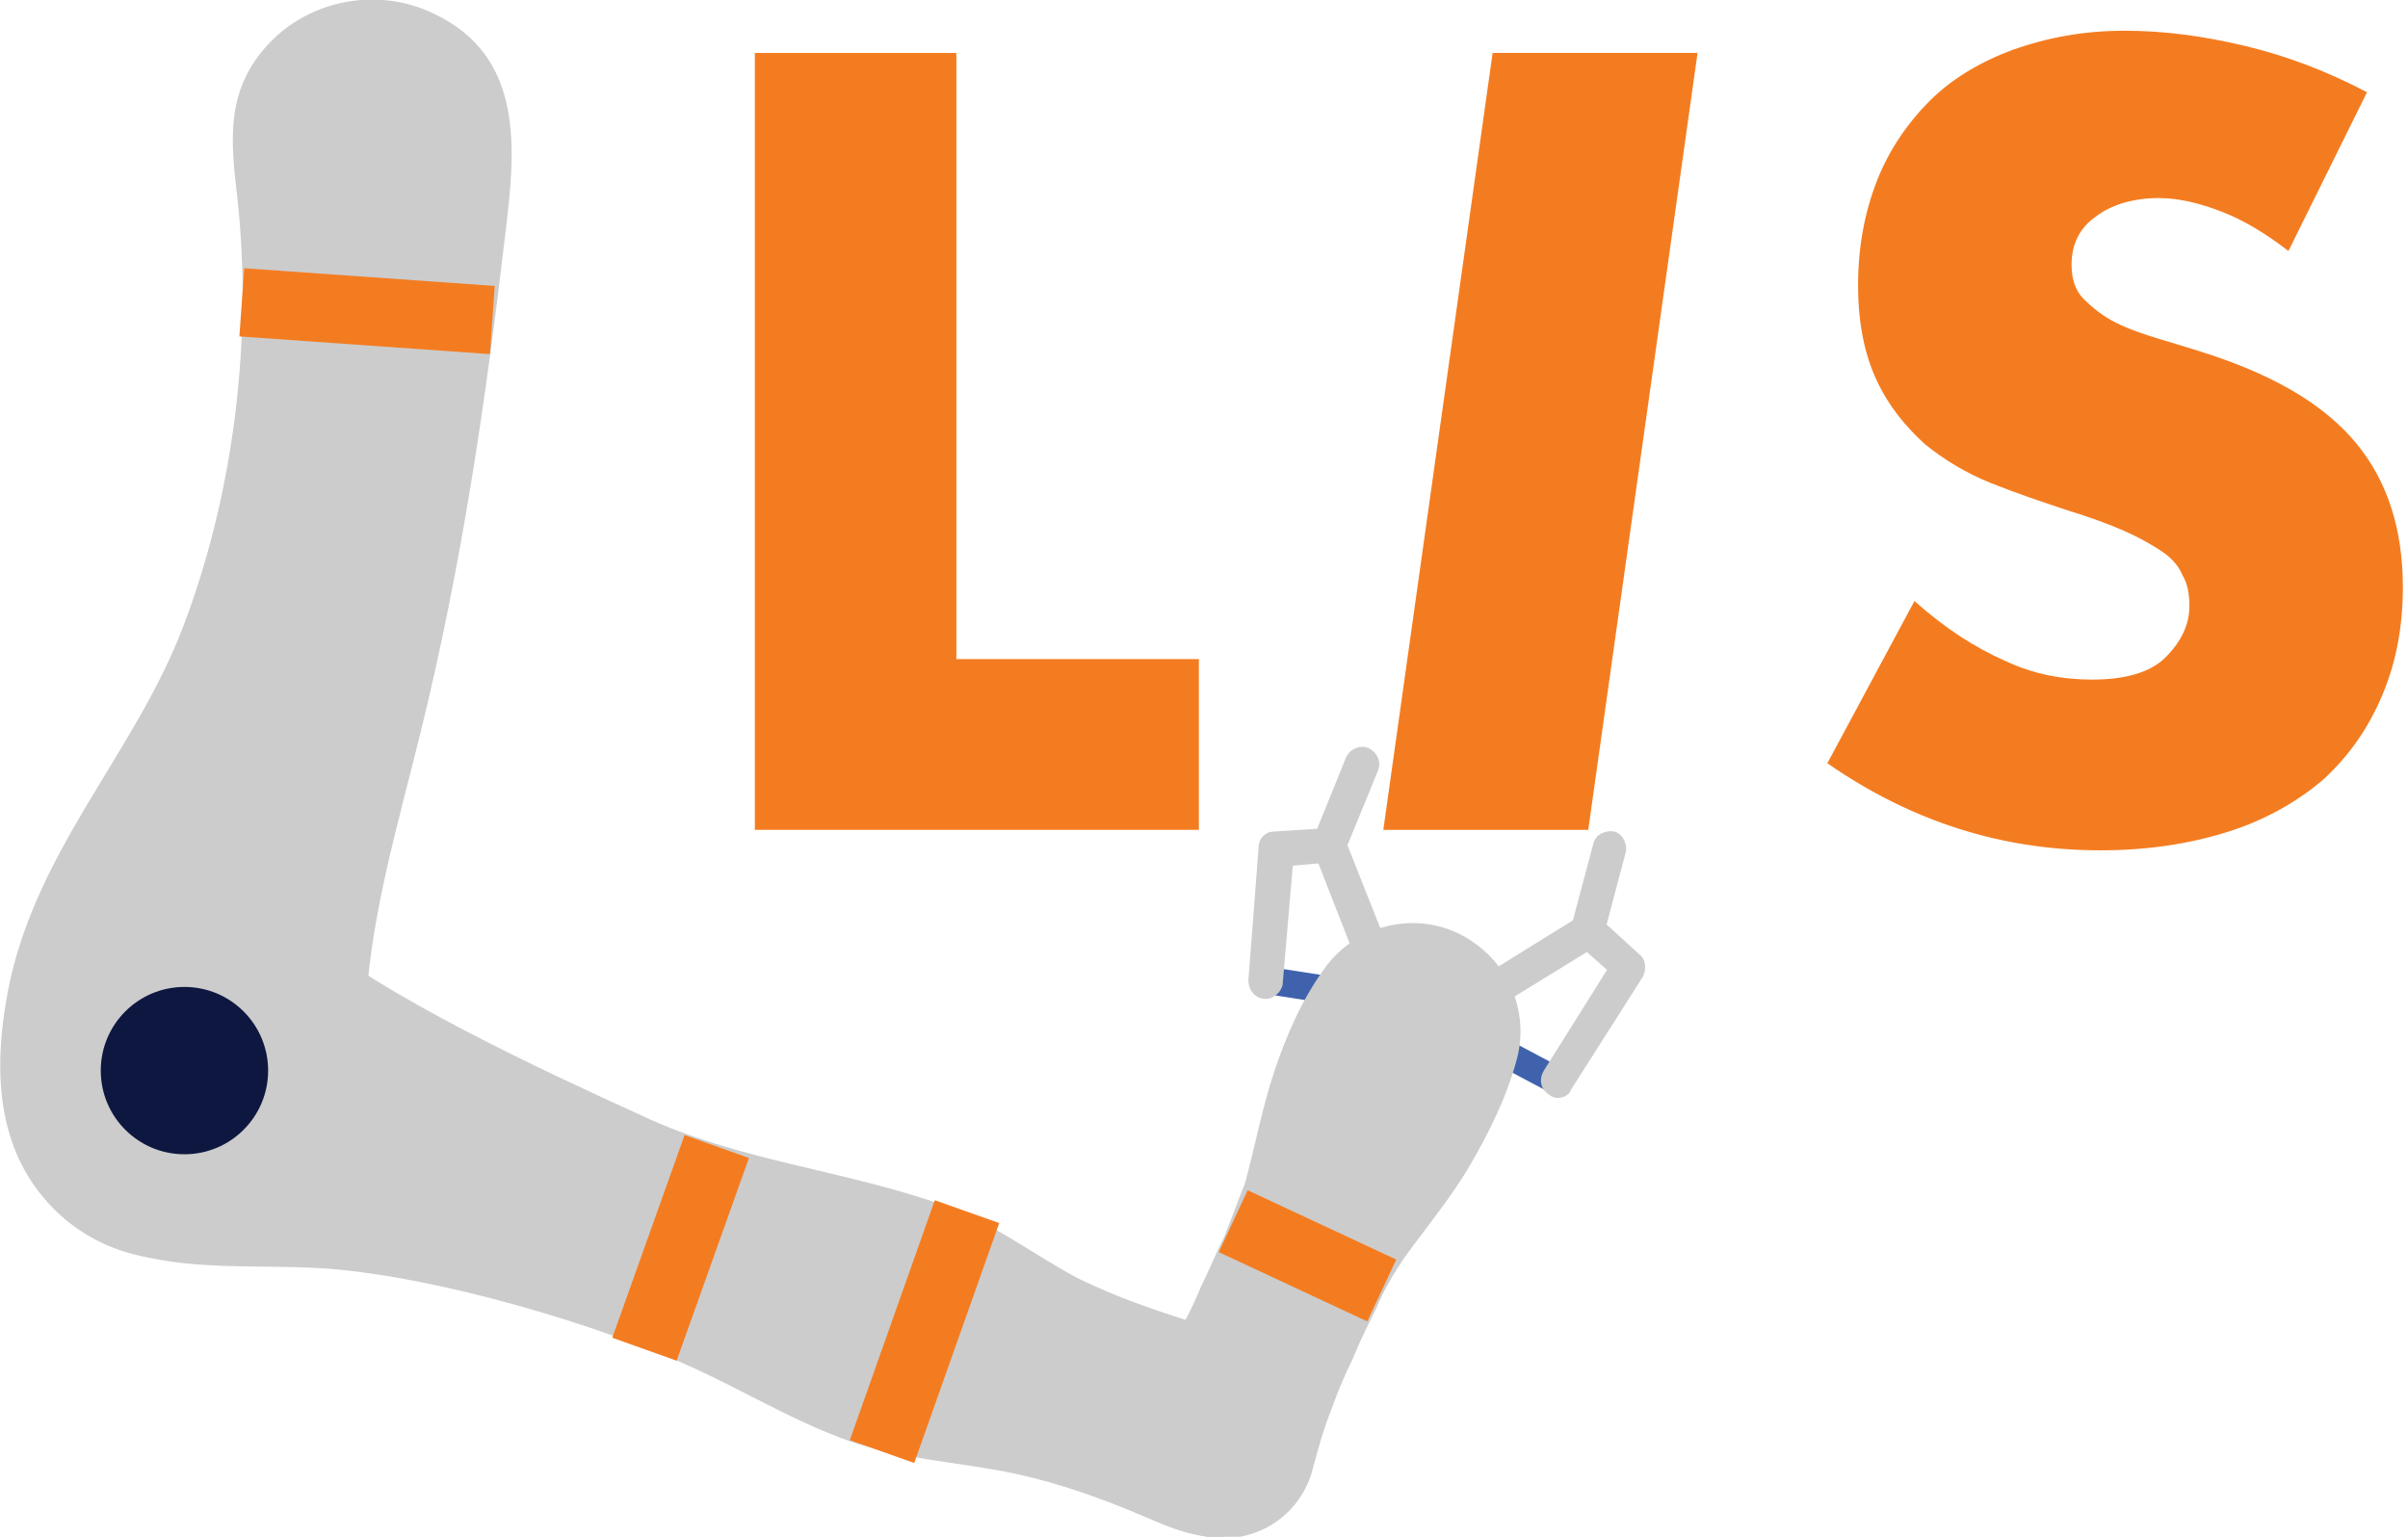 <?xml version="1.0" encoding="utf-8"?>
<!-- Generator: Adobe Illustrator 23.0.2, SVG Export Plug-In . SVG Version: 6.00 Build 0)  -->
<svg version="1.1" id="Layer_1" xmlns="http://www.w3.org/2000/svg" xmlns:xlink="http://www.w3.org/1999/xlink" x="0px" y="0px"
	 viewBox="0 0 141 90" style="enable-background:new 0 0 141 90;" xml:space="preserve">
<style type="text/css">
	.st0{fill:#CCCCCC;}
	.st1{fill:#F47C20;}
	.st2{fill:#4062AD;}
	.st3{fill:#0E173F;}
</style>
<g>
	<g>
		<g>
			<path class="st0" d="M17.7,54.4c4.8,4,14.1,8.3,19.8,10.9c5.7,2.7,11.9,3.2,17.8,5.3c2.8,1,5.1,2.8,7.7,4.2
				c3,1.5,6.1,2.4,9.3,3.4c5,1.6,6.7,8.4,1.5,11.1c-2.3,1.3-4.3,0.6-6.6-0.4c-3-1.3-6.2-2.4-9.4-2.9c-3-0.5-5.7-0.7-8.6-1.8
				c-2.9-1.1-5.6-2.7-8.4-4c-5.6-2.6-15.1-5.4-21.6-5.9C13.9,73.9,7.5,75,3.4,70.9C-5.9,61.4,7,45.5,17.7,54.4z"/>
		</g>
		<rect x="46.6" y="76" transform="matrix(0.334 -0.943 0.943 0.334 -37.472 102.903)" class="st1" width="14.9" height="4"/>
		<path class="st0" d="M81.9,60.9c-0.4,0-0.8-0.2-0.9-0.6l-4.1-10.5c-0.1-0.2-0.1-0.5,0-0.7l1.9-4.7c0.2-0.5,0.8-0.8,1.3-0.6
			s0.8,0.8,0.6,1.3l-1.8,4.4l4,10.1c0.2,0.5-0.1,1.1-0.6,1.3C82.2,60.9,82.1,60.9,81.9,60.9z"/>
		<rect x="77.6" y="53.8" transform="matrix(0.153 -0.988 0.988 0.153 8.93 126.625)" class="st2" width="1.6" height="8.7"/>
		<path class="st0" d="M74.1,58.5C74.1,58.5,74,58.5,74.1,58.5c-0.6,0-1-0.5-1-1.1l0.6-7.8c0-0.5,0.4-0.9,0.9-0.9l3.1-0.2
			c0.6,0,1,0.4,1.1,0.9c0,0.6-0.4,1-0.9,1.1l-2.2,0.2l-0.6,7C75,58.1,74.6,58.5,74.1,58.5z"/>
		<path class="st0" d="M83.5,61.5c-0.3,0-0.7-0.2-0.9-0.5c-0.3-0.5-0.1-1.1,0.3-1.4l9.2-5.7l1.2-4.5c0.1-0.5,0.7-0.8,1.2-0.7
			s0.8,0.7,0.7,1.2l-1.3,4.9c-0.1,0.2-0.2,0.5-0.4,0.6l-9.6,5.9C83.9,61.5,83.7,61.5,83.5,61.5z"/>
		
			<rect x="86.5" y="56.9" transform="matrix(0.469 -0.883 0.883 0.469 -7.7 109.623)" class="st2" width="1.6" height="8.6"/>
		<path class="st0" d="M91.2,64.3c-0.2,0-0.4-0.1-0.5-0.2c-0.5-0.3-0.6-0.9-0.3-1.4l3.7-5.9l-1.7-1.5c-0.4-0.4-0.5-1-0.1-1.4
			s1-0.5,1.4-0.1l2.3,2.1c0.4,0.3,0.4,0.9,0.2,1.3L92,63.8C91.9,64.1,91.6,64.3,91.2,64.3z"/>
		<path class="st0" d="M67,81.2c0.7-0.9,1.2-1.9,1.8-2.8c0.6-1,1.1-2,1.5-3c0.5-1,0.9-2,1.4-3c0.4-1,0.8-2.1,1.2-3.1
			c0.6-2.2,1-4.4,1.7-6.5s1.6-4.2,2.9-6c2-2.9,6-3.6,8.8-1.6c2.3,1.6,3.2,4.4,2.5,6.9c-0.6,2.2-1.6,4.2-2.7,6.1s-2.6,3.7-3.9,5.5
			c-0.6,0.9-1.2,1.9-1.6,2.9c-0.5,1-1,2-1.4,3c-0.5,1-0.9,2-1.3,3.1c-0.4,1-0.7,2.1-1,3.2c-0.7,3-3.7,4.8-6.7,4
			c-3-0.7-4.8-3.7-4-6.7C66.3,82.4,66.6,81.7,67,81.2z"/>
		
			<rect x="74.5" y="68.7" transform="matrix(0.423 -0.906 0.906 0.423 -22.391 111.767)" class="st1" width="4" height="9.6"/>
		<rect x="33.5" y="71.1" transform="matrix(0.336 -0.942 0.942 0.336 -42.38 86.012)" class="st1" width="12.6" height="4"/>
		<path class="st0" d="M29.6,13.6c-1.1,9.4-2.5,19.3-5,29.4c-1.3,5.3-3.1,11.3-3.2,16.8c0,4,0,3.2-1.2,7C18,73.6,9.3,76,3.8,71.4
			c-3.5-3-4.3-7.3-3.5-12.4c1.3-8.8,7.6-14.7,10.5-22.5c2.9-7.7,4-16.7,3.1-24.9c-0.4-3.4-0.7-6.3,1.8-9c2.4-2.6,6.4-3.4,9.7-1.8
			C30.7,3.3,30.2,8.7,29.6,13.6z"/>
		
			<rect x="19.5" y="10.9" transform="matrix(7.049260e-02 -0.998 0.998 7.049260e-02 1.765 38.395)" class="st1" width="4" height="14.7"/>
		<circle class="st3" cx="10.8" cy="62.7" r="4.9"/>
	</g>
	<g>
		<path class="st1" d="M56,3.1v35.5h14.2v10h-26V3.1H56z"/>
		<path class="st1" d="M134,14.7c-1.3-1-2.6-1.8-3.9-2.3c-1.3-0.5-2.5-0.8-3.7-0.8c-1.5,0-2.8,0.4-3.7,1.1c-1,0.7-1.4,1.7-1.4,2.8
			c0,0.8,0.2,1.5,0.7,2s1.1,1,1.9,1.4s1.7,0.7,2.7,1s2,0.6,2.9,0.9c3.9,1.3,6.7,3,8.5,5.2s2.7,5,2.7,8.4c0,2.3-0.4,4.4-1.2,6.3
			c-0.8,1.9-1.9,3.5-3.4,4.9c-1.5,1.3-3.4,2.4-5.6,3.1c-2.2,0.7-4.7,1.1-7.5,1.1c-5.8,0-11.1-1.7-16-5.1l5.1-9.5
			c1.8,1.6,3.5,2.7,5.3,3.5c1.7,0.8,3.4,1.1,5.1,1.1c1.9,0,3.4-0.4,4.3-1.3c0.9-0.9,1.4-1.9,1.4-3c0-0.7-0.1-1.3-0.4-1.8
			c-0.2-0.5-0.6-1-1.2-1.4c-0.6-0.4-1.3-0.8-2.2-1.2c-0.9-0.4-2-0.8-3.3-1.2c-1.5-0.5-3-1-4.5-1.6s-2.8-1.4-3.9-2.3
			c-1.1-1-2.1-2.2-2.8-3.7c-0.7-1.5-1.1-3.3-1.1-5.6s0.4-4.3,1.1-6.1s1.8-3.4,3.1-4.7c1.3-1.3,3-2.3,4.9-3c2-0.7,4.1-1.1,6.5-1.1
			c2.3,0,4.6,0.3,7.1,0.9s4.8,1.5,7.1,2.7L134,14.7z"/>
		<polygon class="st1" points="87.4,3.1 81,48.6 93,48.6 99.4,3.1 		"/>
	</g>
</g>
</svg>
